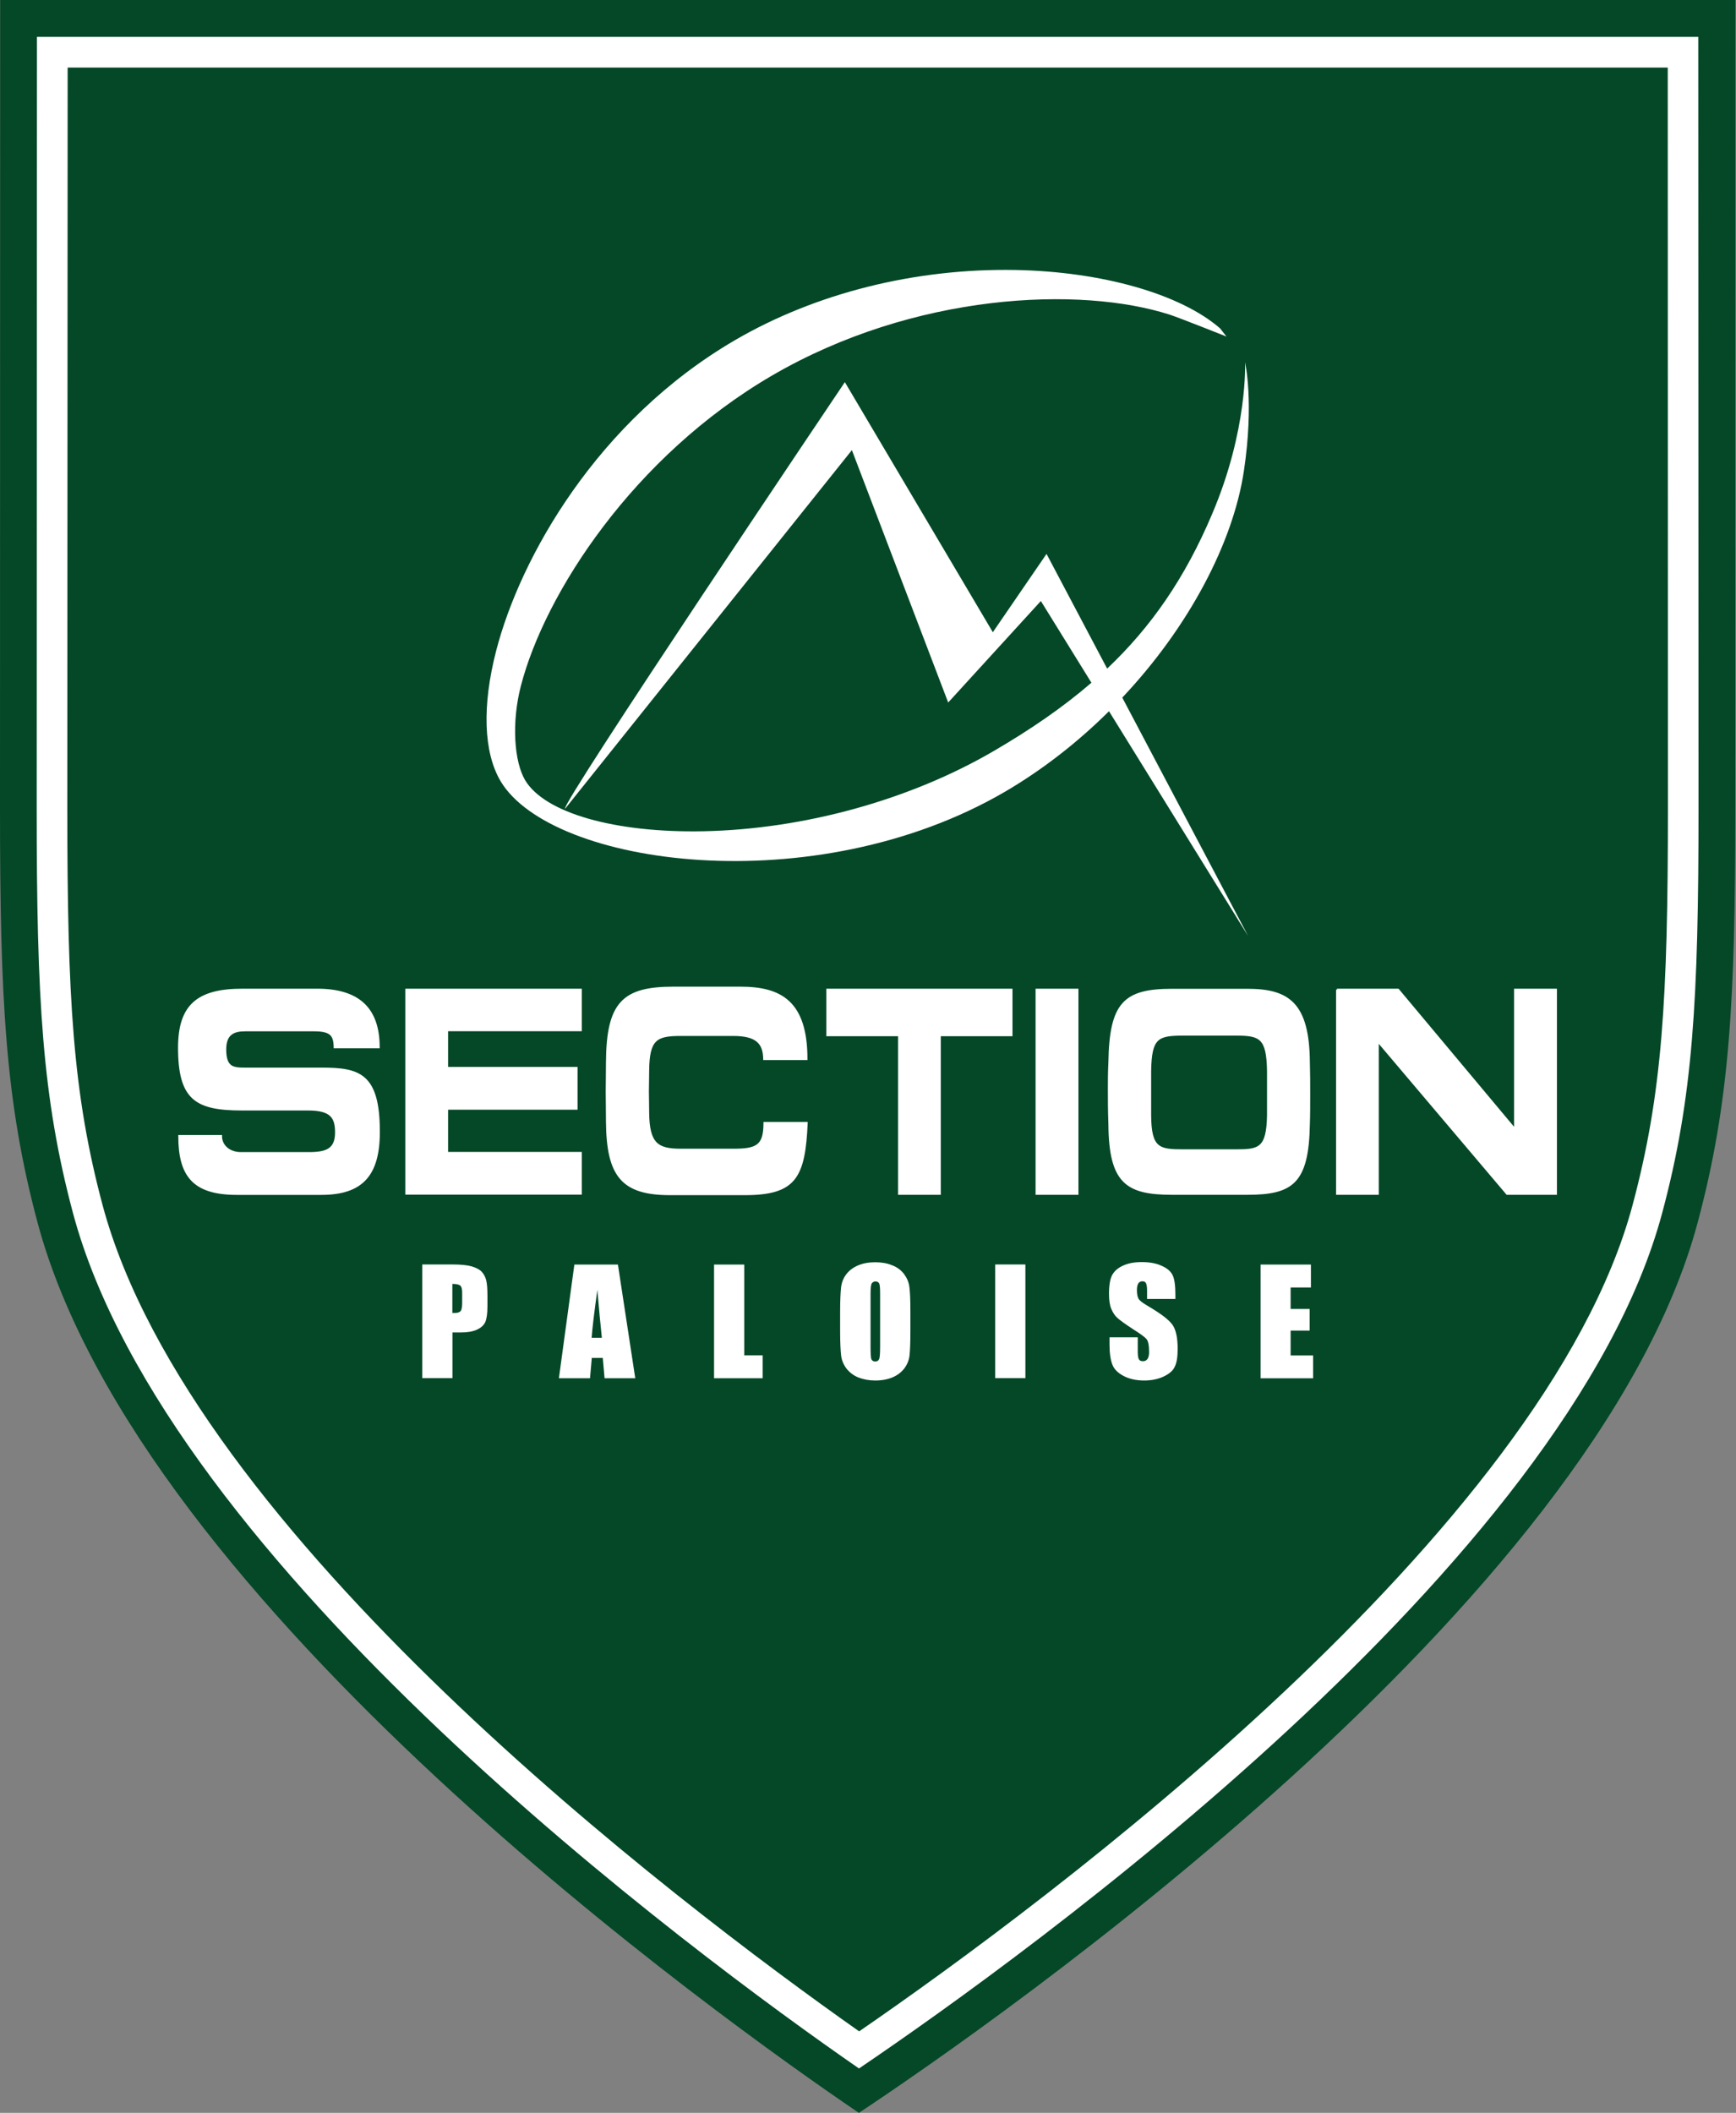 <?xml version="1.0" encoding="UTF-8"?>
<svg xmlns="http://www.w3.org/2000/svg" xmlns:xlink="http://www.w3.org/1999/xlink" width="526pt" height="640pt" viewBox="0 0 526 640" version="1.1">
<rect x="0" y="0" width="526" height="640" fill="#808080" stroke="none"/>
<g id="surface1">
<path style=" stroke:none;fill-rule:nonzero;fill:rgb(1.567%,28.247%,15.282%);fill-opacity:1;" d="M 525.84 0 L 525.789 244.793 C 525.789 302.926 524.148 333.848 514.387 370.305 C 483.363 486.336 301.285 612.742 260.242 640 C 219.277 612.203 42.477 486.488 11.375 370.305 C 1.613 333.82 0 302.898 0 244.844 L 0.051 0 Z M 525.84 0 "/>
<path style=" stroke:none;fill-rule:nonzero;fill:rgb(100%,100%,100%);fill-opacity:1;" d="M 494.66 365.027 C 503.68 331.336 505.371 302.645 505.371 244.77 L 505.32 20.469 L 20.496 20.469 L 20.395 244.844 C 20.395 302.695 22.086 331.336 31.078 365.027 C 57.668 464.301 204.289 575.875 260.32 615.305 C 317.219 576.184 468.145 464.047 494.66 365.027 M 514.645 244.77 C 514.645 302.77 513.004 332.465 503.629 367.434 C 475.164 473.73 311.48 591.859 260.27 626.551 C 209.645 591.504 50.625 473.883 22.109 367.434 C 12.785 332.465 11.117 302.77 11.117 244.82 L 11.195 11.172 L 514.566 11.172 Z M 514.645 244.77 "/>
<path style=" stroke:none;fill-rule:nonzero;fill:rgb(100%,100%,100%);fill-opacity:1;" d="M 340.047 211.309 C 360.363 189.762 373.633 164.273 376.887 142.699 C 380.039 121.742 377.246 109.805 377.246 109.781 C 377.246 109.781 378.145 130.172 367.281 155.664 C 359.082 175.059 348.809 189.891 335.461 202.523 L 317.094 167.781 L 300.824 191.504 L 255.988 115.75 C 255.988 115.75 168.984 244.949 171.242 244.949 L 258.117 136.348 L 287.297 212.797 L 315.375 182.051 L 330.695 206.801 C 322.09 214.23 312.277 220.969 301.078 227.5 C 275.664 242.309 243.617 251.172 213.152 251.789 C 186.254 252.324 165.066 246.254 159.121 236.34 C 155.816 230.781 154.922 218.996 157.816 207.801 C 165.094 179.645 191.992 138.191 233.93 113.75 C 277.023 88.668 327.312 86.543 354.547 95.355 C 357.441 96.305 371.609 101.941 371.609 101.941 C 371.609 101.914 369.715 99.508 369.715 99.508 C 369.715 99.48 369.664 99.48 369.664 99.453 C 357.648 89.027 333.898 82.266 307.613 81.777 C 277.281 81.238 247.152 88.797 222.734 103.016 C 180.926 127.379 157.609 168.934 150.336 197.117 C 146.004 213.898 146.52 227.938 151.691 236.648 C 167.09 262.367 246.742 273.461 304.461 239.848 C 316.117 233.035 326.727 224.656 336.023 215.434 L 378.168 283.504 Z M 340.047 211.309 "/>
<path style=" stroke:none;fill-rule:nonzero;fill:rgb(100%,100%,100%);fill-opacity:1;" d="M 405.094 299.773 L 423.617 299.773 L 459.051 342.121 L 459.051 299.773 L 471.449 299.773 L 471.449 361.617 L 456.641 361.617 L 417.469 315.375 L 417.469 361.617 L 405.121 361.617 L 405.121 299.773 Z M 73.426 299.773 L 96.074 299.773 C 108.551 299.773 114.75 305.383 114.75 317.246 L 101.402 317.246 C 101.324 313.504 100.301 312.098 95.074 312.098 L 74.27 312.098 C 70.762 312.098 68.25 313.172 68.25 317.887 C 68.25 323.523 70.711 323.676 74.27 323.676 L 97.355 323.676 C 108.832 323.676 114.801 325.289 114.801 342.84 C 114.801 356.059 109.574 361.645 97.355 361.645 L 71.734 361.645 C 58.539 361.645 54.312 356.035 54.312 344.094 L 66.969 344.094 C 66.969 347.117 69.504 349.27 72.988 349.27 L 93.715 349.27 C 99.148 349.27 101.812 348.016 101.812 343.02 C 101.812 338.562 100.453 336.078 93.383 336.078 L 73.375 336.078 C 59.359 336.078 54.238 332.977 54.238 317.273 C 54.289 304.77 59.641 299.773 73.426 299.773 M 123.102 299.773 L 175.98 299.773 L 175.98 312.07 L 135.477 312.07 L 135.477 323.473 L 174.699 323.473 L 174.699 335.844 L 135.477 335.844 L 135.477 349.219 L 175.98 349.219 L 175.98 361.566 L 123.102 361.566 Z M 203.035 361.723 C 188.586 361.723 184.023 356.266 183.898 339.715 C 183.898 335.973 183.82 333.309 183.82 330.695 C 183.82 328.031 183.898 325.445 183.898 321.703 C 184.023 303.797 188.789 299.16 204.008 299.16 L 224.324 299.16 C 236.543 299.16 244.359 303.41 244.359 320.809 L 231.547 320.809 C 231.473 315.992 229.32 313.504 222.172 313.504 L 206.312 313.504 C 198.859 313.504 196.477 314.66 196.398 324.395 C 196.398 326.957 196.32 328.852 196.32 330.621 C 196.32 332.488 196.398 334.258 196.398 336.949 C 196.477 346.555 199.219 348.246 206.312 348.246 L 222.172 348.246 C 229.398 348.246 231.625 347.094 231.625 340.148 L 244.434 340.148 C 243.691 356.57 241.004 361.723 225.684 361.723 Z M 306.484 299.773 L 306.484 313.582 L 284.762 313.582 L 284.762 361.617 L 272.41 361.617 L 272.41 313.582 L 250.66 313.582 L 250.66 299.773 Z M 314.07 299.773 L 326.469 299.773 L 326.469 361.617 L 314.07 361.617 Z M 384.191 324.395 C 384.035 314.301 381.832 313.402 374.531 313.402 L 358.469 313.402 C 350.703 313.402 348.656 314.301 348.5 324.395 L 348.5 337.816 C 348.555 347.988 351.191 348.426 358.469 348.426 L 374.531 348.426 C 381.449 348.426 384.035 347.988 384.191 337.816 Z M 396.59 340.508 C 396.281 358.312 391.543 361.617 377.914 361.617 L 355.188 361.617 C 341.328 361.617 336.281 358.238 336.129 340.508 C 335.973 336.152 335.973 333.105 335.973 329.801 C 335.973 327.391 335.973 324.934 336.129 321.73 C 336.434 303.82 340.688 299.801 355.188 299.801 L 377.914 299.801 C 390.312 299.801 396.438 303.82 396.59 321.73 C 396.691 324.934 396.691 328.16 396.691 331.438 C 396.691 334.617 396.691 337.742 396.59 340.508 "/>
<path style="fill:none;stroke-width:5.892;stroke-linecap:butt;stroke-linejoin:miter;stroke:rgb(100%,100%,100%);stroke-opacity:1;stroke-miterlimit:4;" d="M 4050.938 3402.266 L 4236.172 3402.266 L 4590.508 2978.789 L 4590.508 3402.266 L 4714.492 3402.266 L 4714.492 2783.828 L 4566.406 2783.828 L 4174.688 3246.25 L 4174.688 2783.828 L 4051.211 2783.828 L 4051.211 3402.266 Z M 734.258 3402.266 L 960.742 3402.266 C 1085.508 3402.266 1147.5 3346.172 1147.5 3227.539 L 1014.023 3227.539 C 1013.242 3264.961 1003.008 3279.023 950.742 3279.023 L 742.695 3279.023 C 707.617 3279.023 682.5 3268.281 682.5 3221.133 C 682.5 3164.766 707.109 3163.242 742.695 3163.242 L 973.555 3163.242 C 1088.32 3163.242 1148.008 3147.109 1148.008 2971.602 C 1148.008 2839.414 1095.742 2783.555 973.555 2783.555 L 717.344 2783.555 C 585.391 2783.555 543.125 2839.648 543.125 2959.062 L 669.688 2959.062 C 669.688 2928.828 695.039 2907.305 729.883 2907.305 L 937.148 2907.305 C 991.484 2907.305 1018.125 2919.844 1018.125 2969.805 C 1018.125 3014.375 1004.531 3039.219 933.828 3039.219 L 733.75 3039.219 C 593.594 3039.219 542.383 3070.234 542.383 3227.266 C 542.891 3352.305 596.406 3402.266 734.258 3402.266 Z M 1231.016 3402.266 L 1759.805 3402.266 L 1759.805 3279.297 L 1354.766 3279.297 L 1354.766 3165.273 L 1746.992 3165.273 L 1746.992 3041.562 L 1354.766 3041.562 L 1354.766 2907.812 L 1759.805 2907.812 L 1759.805 2784.336 L 1231.016 2784.336 Z M 2030.352 2782.773 C 1885.859 2782.773 1840.234 2837.344 1838.984 3002.852 C 1838.984 3040.273 1838.203 3066.914 1838.203 3093.047 C 1838.203 3119.688 1838.984 3145.547 1838.984 3182.969 C 1840.234 3362.031 1887.891 3408.398 2040.078 3408.398 L 2243.242 3408.398 C 2365.43 3408.398 2443.594 3365.898 2443.594 3191.914 L 2315.469 3191.914 C 2314.727 3240.078 2293.203 3264.961 2221.719 3264.961 L 2063.125 3264.961 C 1988.594 3264.961 1964.766 3253.398 1963.984 3156.055 C 1963.984 3130.43 1963.203 3111.484 1963.203 3093.789 C 1963.203 3075.117 1963.984 3057.422 1963.984 3030.508 C 1964.766 2934.453 1992.188 2917.539 2063.125 2917.539 L 2221.719 2917.539 C 2293.984 2917.539 2316.25 2929.062 2316.25 2998.516 L 2444.336 2998.516 C 2436.914 2834.297 2410.039 2782.773 2256.836 2782.773 Z M 3064.844 3402.266 L 3064.844 3264.18 L 2847.617 3264.18 L 2847.617 2783.828 L 2724.102 2783.828 L 2724.102 3264.18 L 2506.602 3264.18 L 2506.602 3402.266 Z M 3140.703 3402.266 L 3264.688 3402.266 L 3264.688 2783.828 L 3140.703 2783.828 Z M 3841.914 3156.055 C 3840.352 3256.992 3818.32 3265.977 3745.312 3265.977 L 3584.688 3265.977 C 3507.031 3265.977 3486.562 3256.992 3485 3156.055 L 3485 3021.836 C 3485.547 2920.117 3511.914 2915.742 3584.688 2915.742 L 3745.312 2915.742 C 3814.492 2915.742 3840.352 2920.117 3841.914 3021.836 Z M 3965.898 2994.922 C 3962.812 2816.875 3915.43 2783.828 3779.141 2783.828 L 3551.875 2783.828 C 3413.281 2783.828 3362.812 2817.617 3361.289 2994.922 C 3359.727 3038.477 3359.727 3068.945 3359.727 3101.992 C 3359.727 3126.094 3359.727 3150.664 3361.289 3182.695 C 3364.336 3361.797 3406.875 3401.992 3551.875 3401.992 L 3779.141 3401.992 C 3903.125 3401.992 3964.375 3361.797 3965.898 3182.695 C 3966.914 3150.664 3966.914 3118.398 3966.914 3085.625 C 3966.914 3053.828 3966.914 3022.578 3965.898 2994.922 Z M 3965.898 2994.922 " transform="matrix(0.1,0,0,-0.1,0,640)"/>
<path style=" stroke:none;fill-rule:nonzero;fill:rgb(100%,100%,100%);fill-opacity:1;" d="M 381.934 383.035 L 397.203 383.035 L 397.203 389.98 L 391.055 389.98 L 391.055 396.488 L 396.82 396.488 L 396.82 403.047 L 391.055 403.047 L 391.055 410.578 L 397.871 410.578 L 397.871 417.496 L 381.961 417.496 L 381.961 383.035 Z M 139.496 389.441 C 139.09 389.082 138.27 388.902 137.062 388.902 L 137.062 397.715 L 137.758 397.715 C 138.629 397.715 139.215 397.512 139.551 397.152 C 139.883 396.742 140.035 395.898 140.035 394.59 L 140.035 391.746 C 140.062 390.594 139.883 389.801 139.496 389.441 M 127.945 417.445 L 127.945 383.012 L 137.141 383.012 C 139.676 383.012 141.598 383.215 142.957 383.602 C 144.289 384.012 145.312 384.523 145.98 385.238 C 146.621 385.957 147.105 386.855 147.336 387.879 C 147.594 388.93 147.695 390.52 147.695 392.668 L 147.695 395.668 C 147.695 397.871 147.465 399.434 147.031 400.484 C 146.543 401.484 145.699 402.227 144.441 402.789 C 143.188 403.352 141.598 403.609 139.574 403.609 L 137.09 403.609 L 137.09 417.445 Z M 179.258 405.223 L 182.359 405.223 C 181.926 401.305 181.488 396.461 181 390.695 C 180.078 397.309 179.488 402.148 179.258 405.223 M 174.031 383.035 L 187.227 383.035 L 192.48 417.469 L 183.18 417.469 L 182.641 411.32 L 179.312 411.32 L 178.773 417.469 L 169.344 417.469 Z M 225.504 383.035 L 225.504 410.551 L 231.086 410.551 L 231.086 417.469 L 216.355 417.469 L 216.355 383.035 Z M 266.672 407.707 L 266.672 391.902 C 266.672 390.285 266.598 389.289 266.418 388.828 C 266.211 388.391 265.852 388.16 265.266 388.16 C 264.777 388.16 264.445 388.367 264.164 388.699 C 263.906 389.059 263.777 390.133 263.777 391.902 L 263.777 407.988 C 263.777 409.961 263.855 411.219 264.008 411.68 C 264.188 412.141 264.598 412.398 265.188 412.398 C 265.828 412.398 266.211 412.113 266.418 411.578 C 266.598 410.988 266.672 409.758 266.672 407.707 M 275.844 397.309 L 275.844 403.172 C 275.844 406.633 275.742 409.066 275.59 410.527 C 275.434 411.988 274.898 413.27 274.027 414.473 C 273.129 415.648 271.926 416.574 270.414 417.215 C 268.926 417.828 267.211 418.16 265.188 418.16 C 263.316 418.16 261.602 417.828 260.141 417.266 C 258.602 416.648 257.426 415.727 256.477 414.547 C 255.578 413.344 255.016 412.012 254.863 410.629 C 254.684 409.195 254.555 406.734 254.555 403.172 L 254.555 397.309 C 254.555 393.824 254.684 391.387 254.836 389.953 C 255.016 388.52 255.504 387.188 256.398 386.008 C 257.297 384.828 258.477 383.934 259.988 383.293 C 261.496 382.652 263.238 382.344 265.188 382.344 C 267.082 382.344 268.801 382.625 270.262 383.242 C 271.824 383.805 273 384.727 273.922 385.906 C 274.82 387.137 275.383 388.441 275.539 389.852 C 275.742 391.285 275.844 393.797 275.844 397.309 M 310.688 417.445 L 301.543 417.445 L 301.543 383.012 L 310.688 383.012 Z M 356.059 393.465 L 347.555 393.465 L 347.555 390.902 C 347.555 389.723 347.398 388.953 347.195 388.621 C 346.988 388.262 346.656 388.109 346.094 388.109 C 345.582 388.109 345.145 388.367 344.891 388.777 C 344.633 389.184 344.48 389.879 344.48 390.75 C 344.48 391.902 344.633 392.746 344.941 393.336 C 345.246 393.926 346.145 394.617 347.555 395.438 C 351.602 397.82 354.215 399.766 355.266 401.305 C 356.316 402.816 356.828 405.25 356.828 408.605 C 356.828 411.09 356.52 412.859 355.93 414.012 C 355.395 415.215 354.242 416.164 352.574 416.957 C 350.883 417.75 348.91 418.16 346.684 418.16 C 344.223 418.16 342.121 417.676 340.43 416.777 C 338.688 415.855 337.535 414.703 337.023 413.293 C 336.484 411.883 336.18 409.887 336.18 407.297 L 336.18 405.07 L 344.734 405.07 L 344.734 409.246 C 344.734 410.551 344.84 411.371 345.094 411.758 C 345.301 412.141 345.734 412.32 346.352 412.32 C 346.965 412.32 347.398 412.039 347.707 411.602 C 348.016 411.168 348.168 410.449 348.168 409.555 C 348.168 407.504 347.914 406.145 347.324 405.555 C 346.785 404.914 345.324 403.891 343.07 402.457 C 340.766 400.945 339.328 399.895 338.562 399.203 C 337.816 398.562 337.203 397.613 336.715 396.461 C 336.23 395.309 336.023 393.797 336.023 391.953 C 336.023 389.34 336.332 387.391 337.023 386.137 C 337.715 384.934 338.816 383.984 340.379 383.32 C 341.891 382.625 343.738 382.293 345.941 382.293 C 348.297 382.293 350.348 382.652 351.984 383.422 C 353.625 384.137 354.727 385.086 355.289 386.238 C 355.855 387.391 356.137 389.34 356.137 392.105 L 356.137 393.465 Z M 356.059 393.465 "/>
</g>
</svg>
